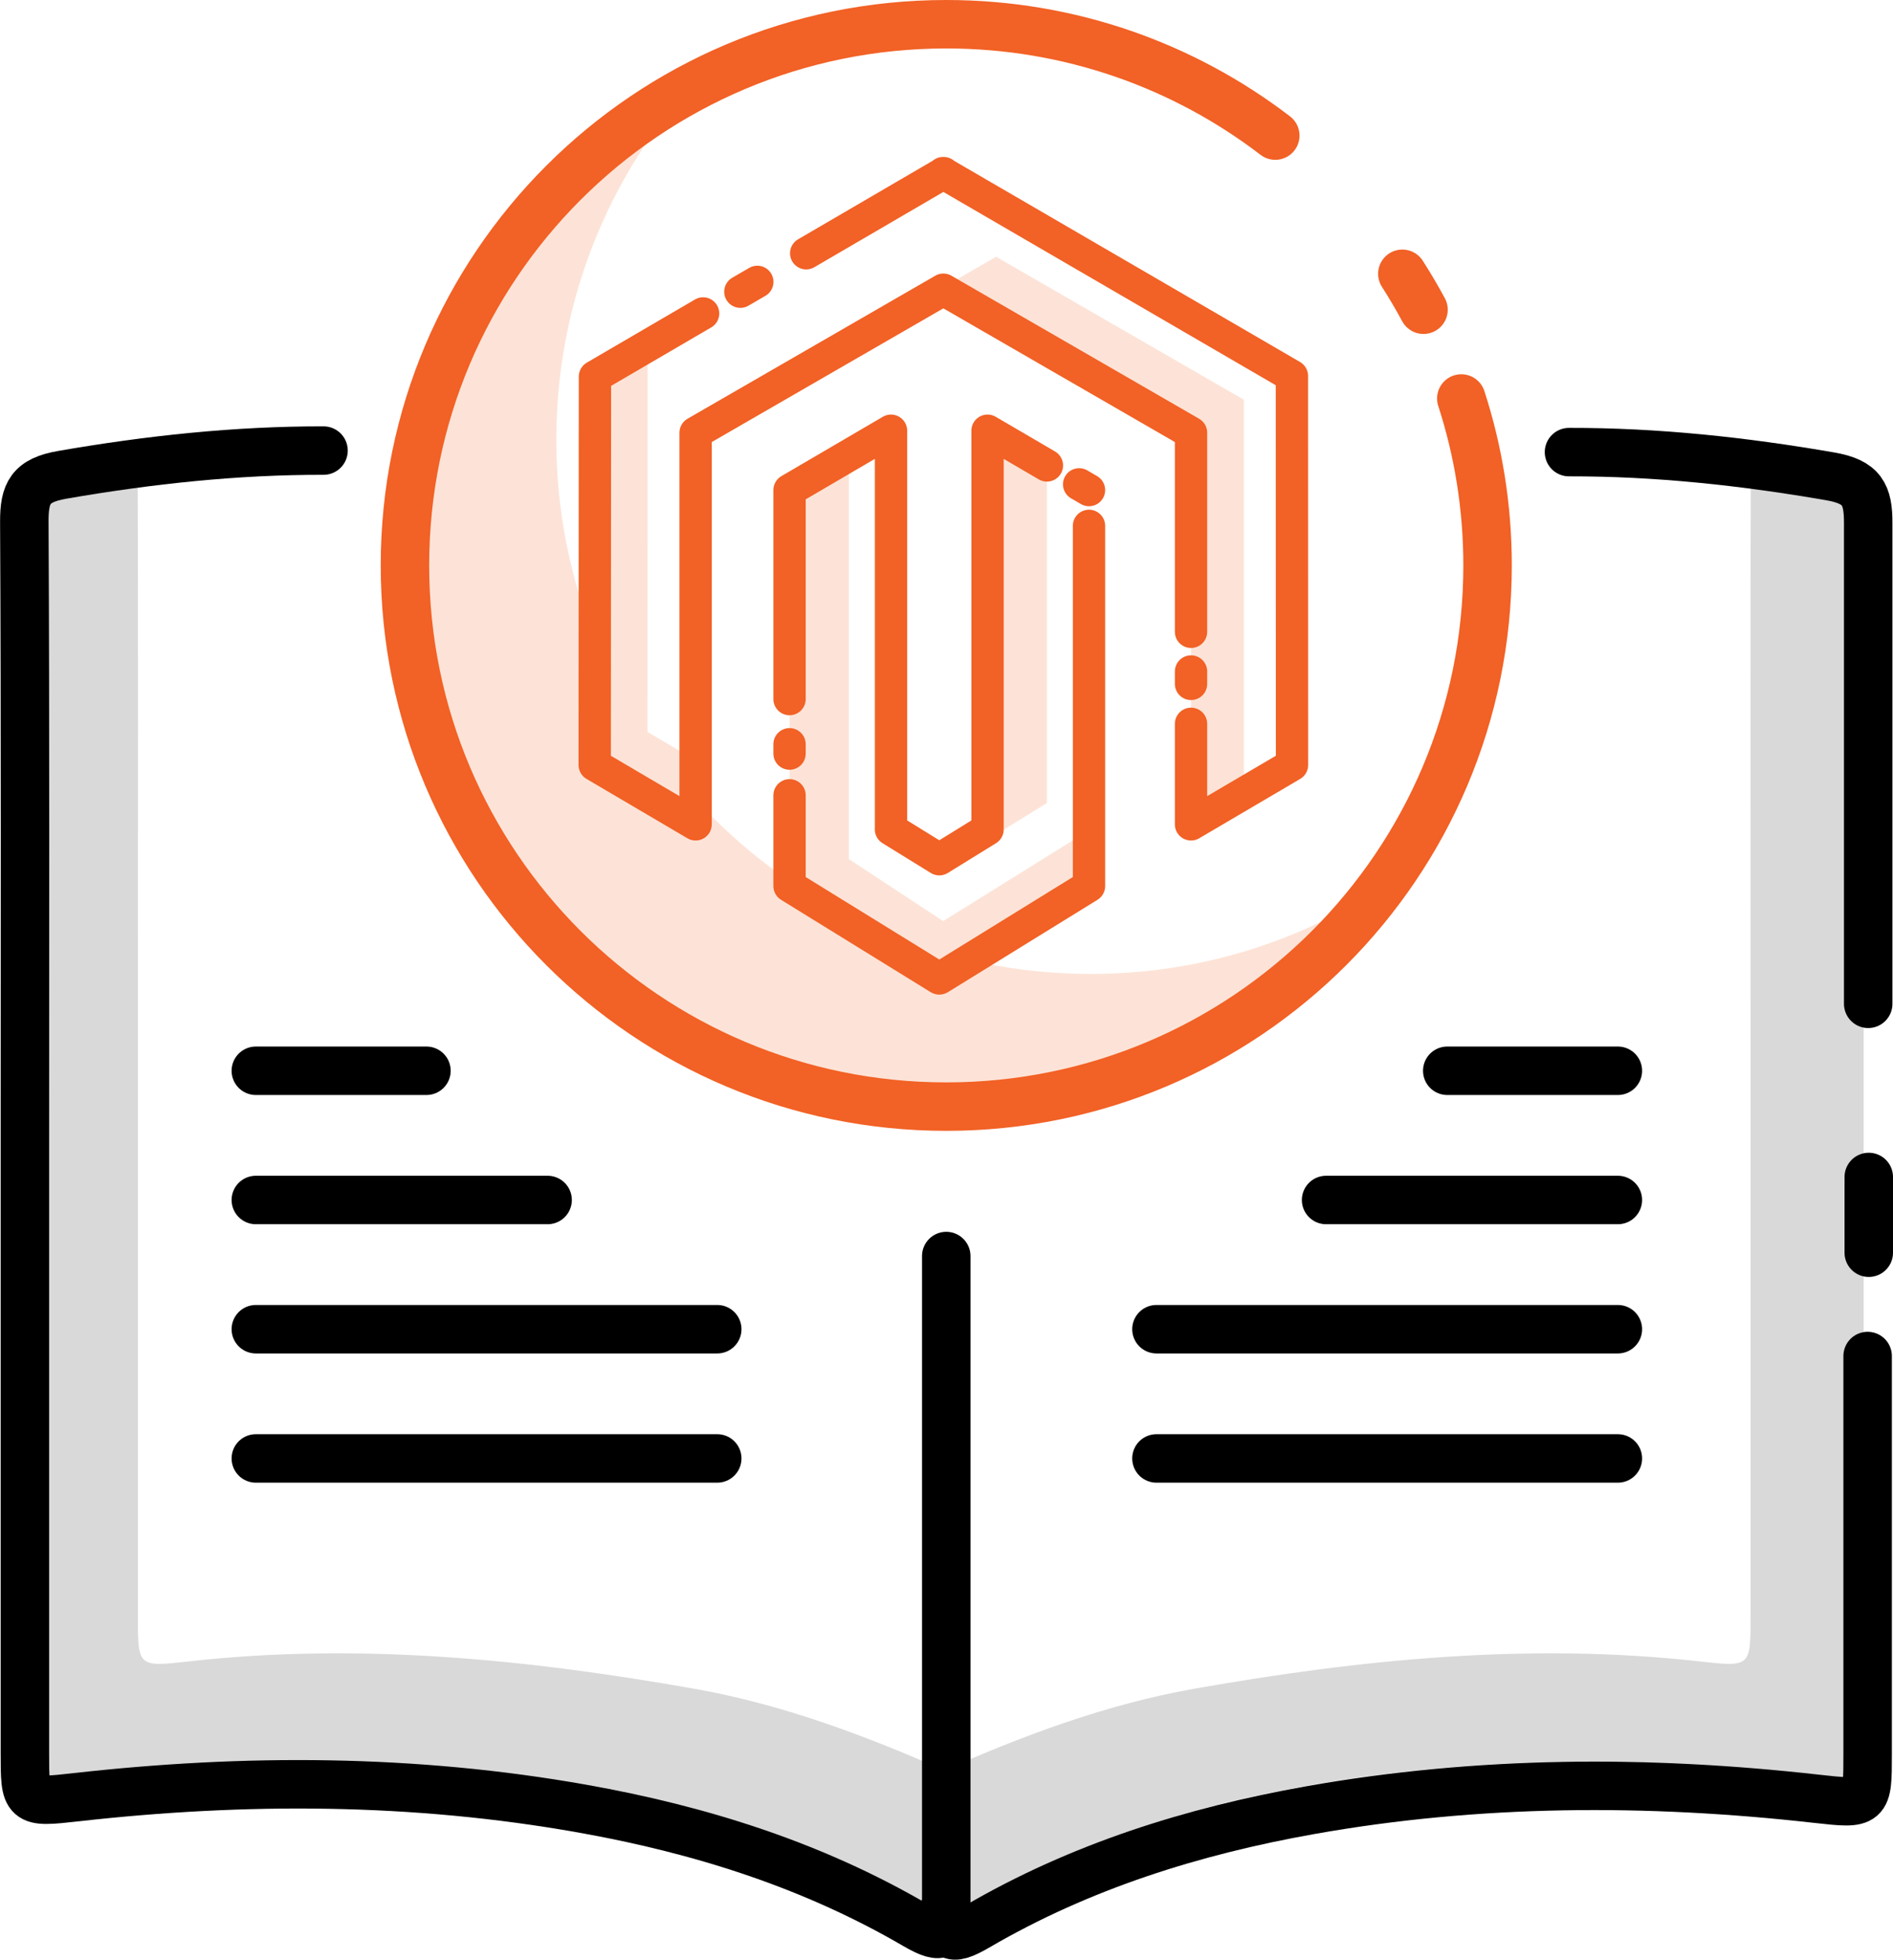 <svg xmlns="http://www.w3.org/2000/svg" id="Layer_1" viewBox="0 0 234.34 242.64"><defs><style>.cls-1{fill:#fde3d7;}.cls-2{stroke:#000;}.cls-2,.cls-3,.cls-4{fill:none;stroke-linecap:round;stroke-linejoin:round;}.cls-2,.cls-4{stroke-width:6px;}.cls-3{stroke-width:4px;}.cls-3,.cls-4{stroke:#f26125;}.cls-5{fill:#d8d9d8;}</style></defs><path class="cls-5" d="M117.27,233.15c-1.02,2.51-1.66,2.81-1.66,2.81-.57,.21-1.32,.15-2.32-.43-12.78-7.46-26.7-11.83-41.21-14.41-20.82-3.69-41.73-3.76-62.69-1.41-6.31,.71-6.32,.67-6.32-5.53v-75.43c0-25.65,.06-51.3-.07-76.94,0-1.87,.2-3.18,.95-4.11,1.17-1.43,3.09-1.64,3.76-1.72,.92-.11,4.14-.3,9.32-.57,.09,23.11,.04,46.22,.04,69.34v75.43c0,6.2,.01,6.24,6.32,5.53,20.96-2.35,41.87-.28,62.69,3.41,10.74,1.91,21.15,5.8,31.02,10.19l.17,13.84Z"></path><path class="cls-2" d="M40.05,55.79c-10.79-.02-21.56,1.13-32.33,3-3.94,.68-4.73,2.23-4.71,5.83,.13,25.65,.07,51.29,.07,76.94,0,25.15,0,50.29,0,75.44,0,6.2,0,6.24,6.32,5.53,20.96-2.36,41.87-2.29,62.69,1.41,14.51,2.58,28.44,6.95,41.22,14.41,3.52,2.05,3.98,1.25,3.98-2.37"></path><path class="cls-5" d="M116.51,233.15c1.02,2.51,1.66,2.81,1.66,2.81,.57,.21,1.32,.15,2.32-.43,12.78-7.46,26.7-11.83,41.21-14.41,20.82-3.69,41.73-3.76,62.69-1.41,6.31,.71,6.32,.67,6.32-5.53v-75.43c0-25.65-.06-51.3,.07-76.94,0-1.87-.2-3.18-.95-4.11-1.17-1.43-3.09-1.64-3.76-1.72-.92-.11-4.14-.3-9.32-.57-.09,23.11-.04,46.22-.04,69.34v75.43c0,6.2-.01,6.24-6.32,5.53-20.96-2.35-41.87-.28-62.69,3.41-10.74,1.91-21.15,5.8-31.02,10.19l-.17,13.84Z"></path><path class="cls-1" d="M135.02,120.59c-36.53,0-66.15-29.62-66.15-66.15,0-16.12,5.77-30.89,15.36-42.37-19.6,11.48-32.77,32.75-32.77,57.11,0,36.53,29.62,66.15,66.15,66.15,20.41,0,38.66-9.25,50.79-23.78-9.8,5.74-21.2,9.04-33.38,9.04Z"></path><path class="cls-2" d="M231.2,167.9c0,16.43,0,32.86,0,49.29,0,6.2,0,6.24-6.32,5.53-20.96-2.36-41.87-2.29-62.69,1.41-14.51,2.58-28.44,6.95-41.22,14.41-3.52,2.05-3.98,1.25-3.98-2.37"></path><path class="cls-2" d="M194.23,55.98c10.79-.02,21.56,1.13,32.33,3,3.94,.68,4.73,2.23,4.71,5.83v59.48"></path><line class="cls-2" x1="117.14" y1="155.52" x2="117.14" y2="235.64"></line><g><line class="cls-2" x1="52.79" y1="132.58" x2="31.67" y2="132.58"></line><line class="cls-2" x1="67.79" y1="148.58" x2="31.67" y2="148.58"></line><line class="cls-2" x1="88.79" y1="164.58" x2="31.67" y2="164.58"></line><line class="cls-2" x1="88.79" y1="180.58" x2="31.67" y2="180.58"></line></g><g><line class="cls-2" x1="179.16" y1="132.58" x2="200.28" y2="132.58"></line><line class="cls-2" x1="164.16" y1="148.58" x2="200.28" y2="148.58"></line><line class="cls-2" x1="143.16" y1="164.58" x2="200.28" y2="164.58"></line><line class="cls-2" x1="143.16" y1="180.58" x2="200.28" y2="180.58"></line></g><g><path class="cls-4" d="M173.6,33.9c.93,1.45,1.8,2.93,2.62,4.45"></path><path class="cls-4" d="M180.9,49.34c2.11,6.51,3.25,13.45,3.25,20.67,0,37.01-30,67.01-67.01,67.01S50.13,107.02,50.13,70.01,80.13,3,117.14,3c15.32,0,29.44,5.14,40.73,13.79"></path></g><g><polygon class="cls-1" points="80.16 90.63 80.18 42.82 73.65 46.63 73.62 94.72 86.11 102.07 86.11 94.14 80.16 90.63"></polygon><polygon class="cls-1" points="153.98 97.98 153.98 49.49 123.31 31.79 92.65 49.49 92.65 49.8 116.78 35.87 147.44 53.58 147.44 102.07 159.94 94.72 159.94 94.48 153.98 97.98"></polygon></g><polyline class="cls-3" points="147.44 89.62 147.44 102.07 159.94 94.72 159.93 46.55 159.93 46.55 116.83 21.48 116.81 21.43 116.78 21.45 116.75 21.43 116.73 21.48 99.8 31.36"></polyline><line class="cls-3" x1="147.44" y1="83.14" x2="147.44" y2="84.68"></line><polyline class="cls-3" points="87.04 38.81 73.65 46.63 73.65 46.63 73.62 94.72 86.11 102.07 86.11 53.58 116.78 35.87 147.44 53.58 147.44 78.23"></polyline><line class="cls-3" x1="93.75" y1="34.9" x2="91.65" y2="36.12"></line><g><polygon class="cls-1" points="123.63 103.12 129.6 99.43 129.6 57.63 122.25 53.33 122.25 97.37 123.63 103.12"></polygon><polygon class="cls-1" points="116.85 113.99 116.76 114.05 116.7 114.01 105.1 106.38 105.09 106.38 105.09 56.38 97.74 60.68 97.74 109.71 97.74 109.71 116.22 121.12 116.28 121.15 116.37 121.1 134.81 109.71 134.81 109.71 134.81 102.81 116.85 113.99"></polygon></g><polyline class="cls-3" points="129.6 57.63 122.25 53.33 122.25 102.7 116.28 106.39 110.3 102.7 110.3 53.33 97.74 60.68 97.74 86.56"></polyline><line class="cls-3" x1="134.81" y1="60.68" x2="133.59" y2="59.97"></line><polyline class="cls-3" points="97.74 98.47 97.74 109.71 97.74 109.71 116.22 121.12 116.22 121.12 116.22 121.12 116.28 121.15 116.37 121.1 134.81 109.71 134.81 109.71 134.81 65.11"></polyline><line class="cls-3" x1="97.74" y1="92.15" x2="97.74" y2="93.31"></line><line class="cls-2" x1="231.34" y1="145.73" x2="231.34" y2="155.11"></line></svg>